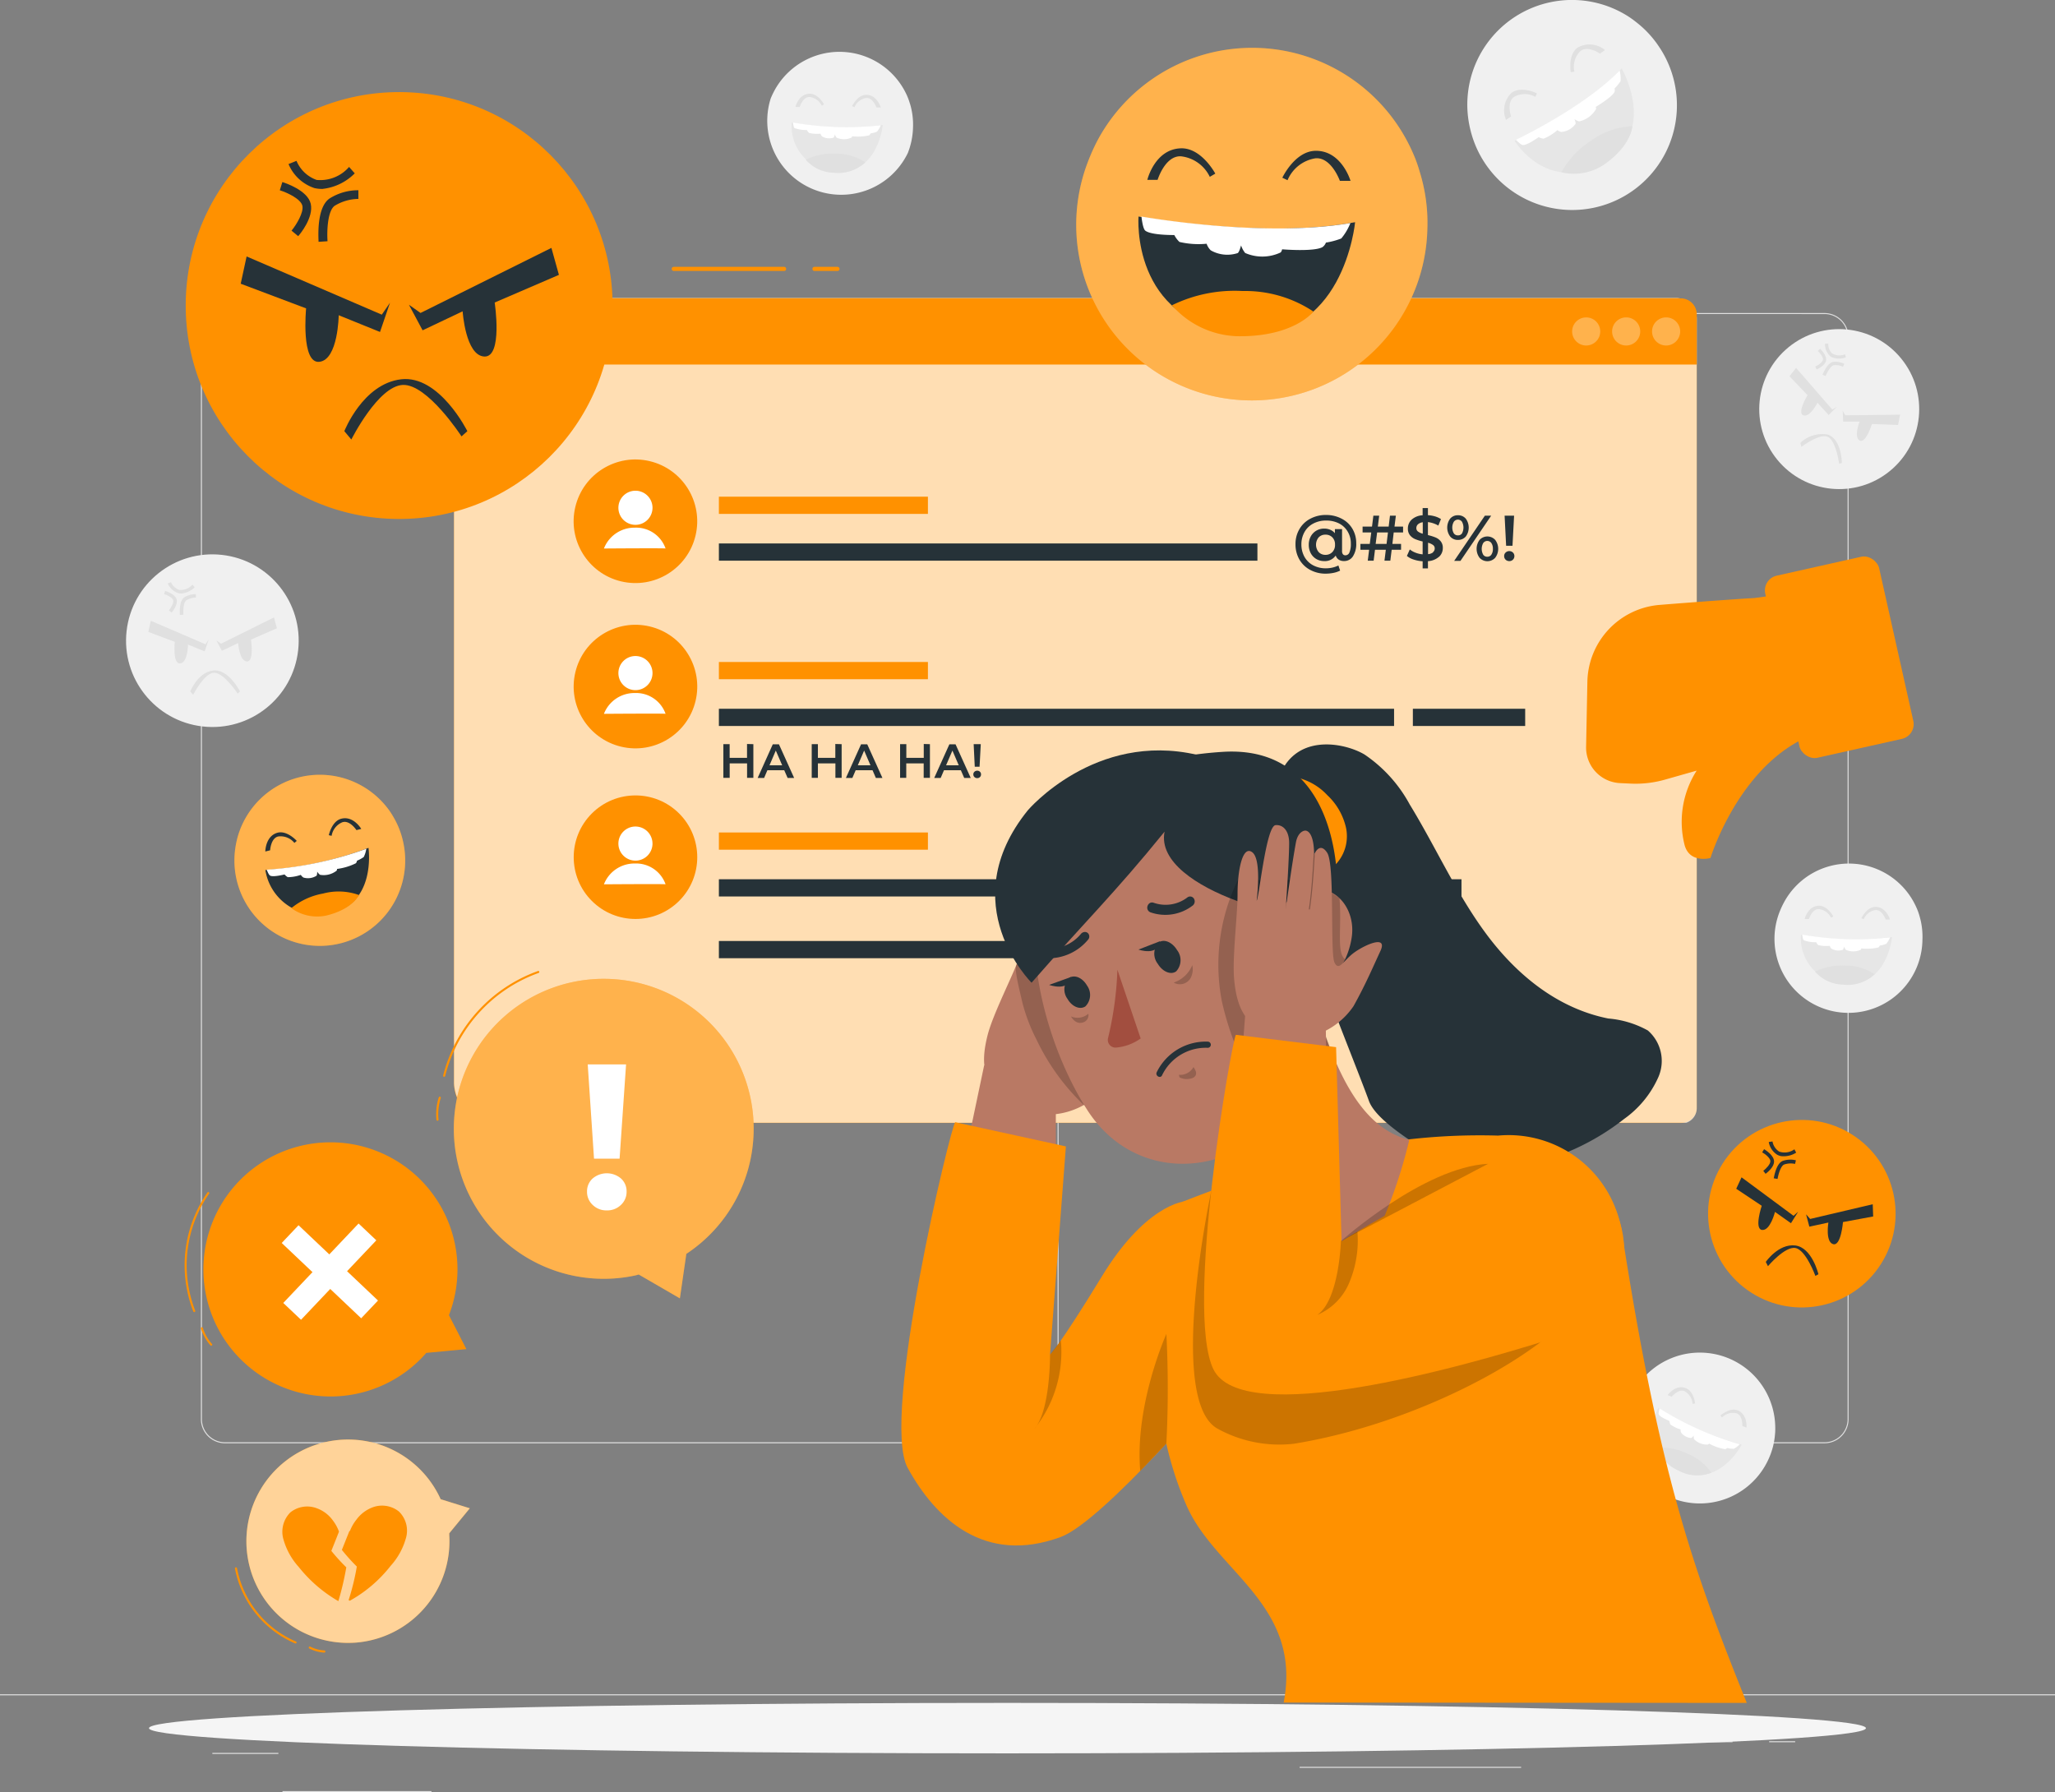 <svg xmlns="http://www.w3.org/2000/svg" width="170.861" height="149" viewBox="0 0 170.861 149">
  <rect x="0" y="0" width="170.861" height="149" fill="#808080" stroke="none"/>
  <g id="Psona_Neuroticism" transform="translate(0 -11.042)">
    <g id="freepik--background-complete--inject-257" transform="translate(0 11.042)">
      <path id="Tracé_2685" data-name="Tracé 2685" d="M166.693,135.478H104.927a2.006,2.006,0,0,1-2-2V43.507a2.006,2.006,0,0,1,2-2h61.767a2.006,2.006,0,0,1,2,2v89.969A2.006,2.006,0,0,1,166.693,135.478ZM104.927,41.586a1.92,1.92,0,0,0-1.917,1.917v89.972a1.92,1.92,0,0,0,1.917,1.917h61.767a1.917,1.917,0,0,0,1.917-1.917V43.507a1.917,1.917,0,0,0-1.917-1.917Z" transform="translate(-14.995 -15.48)" fill="#e0e0e0"/>
      <path id="Tracé_2686" data-name="Tracé 2686" d="M83.321,135.478H21.558a2.006,2.006,0,0,1-2.006-2V43.507a2.006,2.006,0,0,1,2.006-2H83.321a2,2,0,0,1,2,2v89.969a2,2,0,0,1-2,2ZM21.558,41.586a1.92,1.92,0,0,0-1.92,1.917v89.972a1.92,1.92,0,0,0,1.92,1.917H83.321a1.917,1.917,0,0,0,1.917-1.917V43.507a1.917,1.917,0,0,0-1.917-1.917Z" transform="translate(-2.849 -15.48)" fill="#e0e0e0"/>
      <rect id="Rectangle_923" data-name="Rectangle 923" width="170.862" height="0.085" transform="translate(0 140.867)" fill="#e0e0e0"/>
      <rect id="Rectangle_924" data-name="Rectangle 924" width="5.488" height="0.085" transform="translate(17.657 145.74)" fill="#e0e0e0"/>
      <rect id="Rectangle_925" data-name="Rectangle 925" width="18.292" height="0.085" transform="translate(58.213 144.814)" fill="#e0e0e0"/>
      <rect id="Rectangle_926" data-name="Rectangle 926" width="12.387" height="0.085" transform="translate(23.487 148.915)" fill="#e0e0e0"/>
      <rect id="Rectangle_927" data-name="Rectangle 927" width="14.759" height="0.085" transform="translate(129.291 144.769)" fill="#e0e0e0"/>
      <rect id="Rectangle_928" data-name="Rectangle 928" width="2.163" height="0.085" transform="translate(147.095 144.769)" fill="#e0e0e0"/>
      <rect id="Rectangle_929" data-name="Rectangle 929" width="18.415" height="0.085" transform="translate(108.056 146.898)" fill="#e0e0e0"/>
      <circle id="Ellipse_55" data-name="Ellipse 55" cx="6.65" cy="6.65" r="6.65" transform="translate(143.564 33.067) rotate(-39.22)" fill="#f0f0f0"/>
      <path id="Tracé_2687" data-name="Tracé 2687" d="M174.706,46.848l3.007,3.462.386-.226-.683.683-.933-1.025s-.612,1.24-1.169,1.049.342-1.678.342-1.678l-1.5-1.572Z" transform="translate(-25.372 -16.259)" fill="#e0e0e0"/>
      <path id="Tracé_2688" data-name="Tracé 2688" d="M184.11,51.341l-4.552.055-.219-.379.038.9h1.367s-.516,1.281,0,1.569,1.025-1.367,1.025-1.367l2.173.079Z" transform="translate(-26.128 -16.866)" fill="#e0e0e0"/>
      <path id="Tracé_2689" data-name="Tracé 2689" d="M175.22,54.009a2.616,2.616,0,0,1,2.293-.683c1.135.4,1.158,2.351,1.158,2.351l-.232.068s-.253-1.938-.95-2.238-2.184.837-2.184.837Z" transform="translate(-25.528 -17.19)" fill="#e0e0e0"/>
      <path id="Tracé_2690" data-name="Tracé 2690" d="M176.781,46.706l-.113-.243c.219-.1.591-.342.639-.554s-.236-.56-.424-.738l.181-.191c.062.058.6.581.5,1S176.846,46.675,176.781,46.706Z" transform="translate(-25.739 -15.987)" fill="#e0e0e0"/>
      <path id="Tracé_2691" data-name="Tracé 2691" d="M177.372,47.328c.048-.1.393-.991.9-1.07a1.664,1.664,0,0,1,.916.164l-.116.243a1.4,1.4,0,0,0-.755-.13c-.26.041-.55.564-.683.9Z" transform="translate(-25.841 -16.171)" fill="#e0e0e0"/>
      <path id="Tracé_2692" data-name="Tracé 2692" d="M178.238,45.643a1.214,1.214,0,0,1-.212-.13,1.336,1.336,0,0,1-.407-1.025h.267a1.076,1.076,0,0,0,.308.806,1.2,1.2,0,0,0,1.087.075l.072.256a1.685,1.685,0,0,1-1.114.017Z" transform="translate(-25.877 -15.915)" fill="#e0e0e0"/>
      <circle id="Ellipse_56" data-name="Ellipse 56" cx="7.176" cy="7.176" r="7.176" transform="matrix(0.111, -0.994, 0.994, 0.111, 9.728, 59.604)" fill="#f0f0f0"/>
      <path id="Tracé_2693" data-name="Tracé 2693" d="M14.641,71.456l4.548,1.955.27-.4L19.118,74l-1.387-.564s0,1.49-.646,1.565-.451-1.794-.451-1.794l-2.2-.824Z" transform="translate(-2.103 -19.844)" fill="#e0e0e0"/>
      <path id="Tracé_2694" data-name="Tracé 2694" d="M25.848,71.128l-4.4,2.187-.39-.27.461.858,1.346-.639s.1,1.49.728,1.528.342-1.818.342-1.818l2.153-.94Z" transform="translate(-3.068 -19.796)" fill="#e0e0e0"/>
      <path id="Tracé_2695" data-name="Tracé 2695" d="M18.516,78.037s.622-1.592,1.907-1.743,2.228,1.743,2.228,1.743l-.195.174s-1.152-1.763-1.972-1.729-1.726,1.835-1.726,1.835Z" transform="translate(-2.698 -20.548)" fill="#e0e0e0"/>
      <path id="Tracé_2696" data-name="Tracé 2696" d="M16.595,70.355l-.222-.185c.167-.205.413-.615.362-.837s-.492-.437-.759-.519l.085-.27c.089.027.854.284.957.731S16.653,70.29,16.595,70.355Z" transform="translate(-2.328 -19.42)" fill="#e0e0e0"/>
      <path id="Tracé_2697" data-name="Tracé 2697" d="M17.5,70.593c0-.12-.082-1.148.369-1.459a1.791,1.791,0,0,1,.967-.27v.287a1.579,1.579,0,0,0-.793.226c-.236.164-.27.81-.246,1.2Z" transform="translate(-2.549 -19.466)" fill="#e0e0e0"/>
      <path id="Tracé_2698" data-name="Tracé 2698" d="M17.473,68.64a1.024,1.024,0,0,1-.27-.027,1.439,1.439,0,0,1-.875-.806l.27-.106a1.148,1.148,0,0,0,.683.639,1.281,1.281,0,0,0,1.094-.434l.191.215A1.774,1.774,0,0,1,17.473,68.64Z" transform="translate(-2.379 -19.297)" fill="#e0e0e0"/>
      <path id="Tracé_2699" data-name="Tracé 2699" d="M156.787,12.838a7.448,7.448,0,0,0-.793-.55h0a8.7,8.7,0,0,0-13.129,8.488,9.252,9.252,0,0,0,.205,1.1,8.707,8.707,0,1,0,15.682-6.937,8.512,8.512,0,0,0-1.965-2.1Z" transform="translate(-20.805 -11.042)" fill="#f0f0f0"/>
      <path id="Tracé_2700" data-name="Tracé 2700" d="M152.866,17.665s-.253-1.422.554-2.033a2.017,2.017,0,0,1,2.29.195l-.413.3s-1.025-.718-1.633-.208a1.837,1.837,0,0,0-.5,1.709Z" transform="translate(-22.266 -11.667)" fill="#e0e0e0"/>
      <path id="Tracé_2701" data-name="Tracé 2701" d="M149.11,20.073s-1.3-.646-2.112-.038a2.012,2.012,0,0,0-.451,2.249l.413-.294s-.4-1.193.26-1.623a1.8,1.8,0,0,1,1.76,0Z" transform="translate(-21.326 -12.314)" fill="#e0e0e0"/>
      <path id="Tracé_2702" data-name="Tracé 2702" d="M147.4,23.715s5.679-2.662,8.909-6.011c0,0,3.1,5.324-1.572,7.877S147.4,23.715,147.4,23.715Z" transform="translate(-21.474 -12.013)" fill="#e6e6e6"/>
      <path id="Tracé_2703" data-name="Tracé 2703" d="M147.536,23.662s5.522-2.6,8.622-5.758a2.778,2.778,0,0,1,.075.885,3.583,3.583,0,0,1-.5.612.5.5,0,0,1,0,.284c-.212.444-1.565,1.247-1.565,1.247a.315.315,0,0,1,.027.178,2.133,2.133,0,0,1-1.411,1.025,1.111,1.111,0,0,1-.379-.195s.123.314.085.41a1.642,1.642,0,0,1-1.169.663.817.817,0,0,1-.342-.15,3.92,3.92,0,0,1-1.152.711,1.3,1.3,0,0,1-.4-.13s-.947.683-1.309.656C147.932,24.093,147.536,23.662,147.536,23.662Z" transform="translate(-21.495 -12.042)" fill="#fff"/>
      <path id="Tracé_2704" data-name="Tracé 2704" d="M151.964,27.155a7.125,7.125,0,0,1,2.447-2.614,6.144,6.144,0,0,1,3.448-1.213s-.048,1.569-2.32,3.168a4.49,4.49,0,0,1-3.574.66Z" transform="translate(-22.14 -12.832)" fill="#e0e0e0"/>
      <path id="Tracé_2705" data-name="Tracé 2705" d="M86.532,20.393a5.268,5.268,0,0,0-.229-.639h0A6.151,6.151,0,0,0,75.3,19.248a7.08,7.08,0,0,0-.342.714,6.151,6.151,0,0,0,11.4,4.538,6.213,6.213,0,0,0,.431-2.095,6,6,0,0,0-.253-2.013Z" transform="translate(-10.878 -11.777)" fill="#f0f0f0"/>
      <path id="Tracé_2706" data-name="Tracé 2706" d="M82.928,21.215s.437-.923,1.152-.943c.919-.021,1.234,1.049,1.234,1.049h-.359s-.3-.83-.854-.786a1.278,1.278,0,0,0-.977.765Z" transform="translate(-12.082 -12.387)" fill="#e0e0e0"/>
      <path id="Tracé_2707" data-name="Tracé 2707" d="M79.791,21.049s-.478-.9-1.2-.885c-.919.021-1.179,1.1-1.179,1.1h.359s.256-.847.81-.827a1.275,1.275,0,0,1,1.025.721Z" transform="translate(-11.279 -12.371)" fill="#e0e0e0"/>
      <path id="Tracé_2708" data-name="Tracé 2708" d="M77.055,22.964a25.346,25.346,0,0,0,7.569.2s-.4,4.319-4.125,3.872A3.778,3.778,0,0,1,77.055,22.964Z" transform="translate(-11.226 -12.779)" fill="#e6e6e6"/>
      <path id="Tracé_2709" data-name="Tracé 2709" d="M77.176,22.964a25.844,25.844,0,0,0,7.3.226,1.944,1.944,0,0,1-.321.54,2.392,2.392,0,0,1-.537.144.342.342,0,0,1-.12.161,4.317,4.317,0,0,1-1.411.075s0,.089-.058.113a1.5,1.5,0,0,1-1.23,0,.906.906,0,0,1-.14-.267s-.058.229-.116.267a1.152,1.152,0,0,1-.943-.1.612.612,0,0,1-.14-.229,2.98,2.98,0,0,1-.95-.062,1.025,1.025,0,0,1-.178-.243,2.758,2.758,0,0,1-1.025-.161C77.217,23.367,77.176,22.964,77.176,22.964Z" transform="translate(-11.244 -12.779)" fill="#fff"/>
      <path id="Tracé_2710" data-name="Tracé 2710" d="M78.42,26.5A5.01,5.01,0,0,1,80.894,26a4.34,4.34,0,0,1,2.474.714,3.268,3.268,0,0,1-2.628.868A3.154,3.154,0,0,1,78.42,26.5Z" transform="translate(-11.425 -13.22)" fill="#e0e0e0"/>
      <path id="Tracé_2711" data-name="Tracé 2711" d="M170.606,149.548a4.958,4.958,0,0,0,.027-.683h0a6.271,6.271,0,1,0-.543,2.638,5.994,5.994,0,0,0,.516-1.955Z" transform="translate(-23.032 -30.22)" fill="#f0f0f0"/>
      <path id="Tracé_2712" data-name="Tracé 2712" d="M167.44,148.717s.752-.683,1.418-.434c.861.342.745,1.439.745,1.439l-.342-.137s.041-.885-.489-1.053a1.282,1.282,0,0,0-1.2.342Z" transform="translate(-24.394 -31.029)" fill="#e0e0e0"/>
      <path id="Tracé_2713" data-name="Tracé 2713" d="M164.583,147.4s-.1-1.025-.772-1.275c-.858-.342-1.51.574-1.51.574l.342.137s.557-.683,1.063-.458a1.281,1.281,0,0,1,.663,1.053Z" transform="translate(-23.646 -30.711)" fill="#e0e0e0"/>
      <path id="Tracé_2714" data-name="Tracé 2714" d="M161.331,148.06a25.131,25.131,0,0,0,6.934,3.052s-2.009,3.848-5.286,2.023A3.783,3.783,0,0,1,161.331,148.06Z" transform="translate(-23.445 -31.004)" fill="#e6e6e6"/>
      <path id="Tracé_2715" data-name="Tracé 2715" d="M161.5,148.108a26.182,26.182,0,0,0,6.67,2.983,1.948,1.948,0,0,1-.5.376,2.5,2.5,0,0,1-.55-.068.342.342,0,0,1-.174.1,4.394,4.394,0,0,1-1.333-.465s-.051.072-.1.082a1.51,1.51,0,0,1-1.148-.451.888.888,0,0,1-.024-.3s-.144.191-.212.205a1.158,1.158,0,0,1-.837-.448.577.577,0,0,1-.041-.263,2.851,2.851,0,0,1-.854-.42.933.933,0,0,1-.075-.29s-.769-.3-.882-.533C161.383,148.494,161.5,148.108,161.5,148.108Z" transform="translate(-23.518 -31.011)" fill="#fff"/>
      <path id="Tracé_2716" data-name="Tracé 2716" d="M161.288,151.934a4.986,4.986,0,0,1,2.477.478,4.4,4.4,0,0,1,2.02,1.6,3.223,3.223,0,0,1-2.758-.191,3.161,3.161,0,0,1-1.739-1.883Z" transform="translate(-23.498 -31.567)" fill="#e0e0e0"/>
      <path id="Tracé_2717" data-name="Tracé 2717" d="M184.746,99.41a4.757,4.757,0,0,0-.232-.639h0a6.134,6.134,0,0,0-11-.506,7.1,7.1,0,0,0-.342.714A6.151,6.151,0,1,0,185,101.419,6.059,6.059,0,0,0,184.746,99.41Z" transform="translate(-25.161 -23.286)" fill="#f0f0f0"/>
      <path id="Tracé_2718" data-name="Tracé 2718" d="M181.152,100.24s.437-.919,1.148-.94c.923-.021,1.234,1.049,1.234,1.049h-.359s-.3-.834-.851-.786a1.271,1.271,0,0,0-.977.765Z" transform="translate(-26.392 -23.9)" fill="#e0e0e0"/>
      <path id="Tracé_2719" data-name="Tracé 2719" d="M178.014,100.076s-.478-.9-1.2-.888c-.923.024-1.182,1.107-1.182,1.107h.359s.26-.847.813-.827a1.275,1.275,0,0,1,1.025.721Z" transform="translate(-25.588 -23.884)" fill="#e0e0e0"/>
      <path id="Tracé_2720" data-name="Tracé 2720" d="M175.279,102a25.346,25.346,0,0,0,7.569.2s-.4,4.323-4.128,3.875A3.777,3.777,0,0,1,175.279,102Z" transform="translate(-25.536 -24.294)" fill="#e6e6e6"/>
      <path id="Tracé_2721" data-name="Tracé 2721" d="M175.4,102a25.937,25.937,0,0,0,7.3.229,1.962,1.962,0,0,1-.318.54,2.645,2.645,0,0,1-.537.144.311.311,0,0,1-.123.157,4.222,4.222,0,0,1-1.408.079.246.246,0,0,1-.058.113,1.493,1.493,0,0,1-1.234,0,.759.759,0,0,1-.137-.267s-.058.232-.12.27a1.152,1.152,0,0,1-.943-.1.591.591,0,0,1-.137-.232,2.884,2.884,0,0,1-.95-.062.872.872,0,0,1-.178-.239,2.758,2.758,0,0,1-1.025-.161C175.437,102.386,175.4,102,175.4,102Z" transform="translate(-25.554 -24.294)" fill="#fff"/>
      <path id="Tracé_2722" data-name="Tracé 2722" d="M176.644,105.514a5.01,5.01,0,0,1,2.474-.5,4.32,4.32,0,0,1,2.471.714,3.223,3.223,0,0,1-2.624.868,3.168,3.168,0,0,1-2.32-1.083Z" transform="translate(-25.735 -24.732)" fill="#e0e0e0"/>
    </g>
    <g id="freepik--shadow-2--inject-257" transform="translate(12.387 152.627)">
      <path id="Tracé_2723" data-name="Tracé 2723" d="M157.255,178.87c0,1.155-31.958,2.095-71.379,2.095S14.5,180.025,14.5,178.87s31.955-2.1,71.376-2.1S157.255,177.712,157.255,178.87Z" transform="translate(-14.5 -176.772)" fill="#f5f5f5"/>
    </g>
    <g id="freepik--Tab--inject-257" transform="translate(37.75 33.228)">
      <path id="Tracé_2724" data-name="Tracé 2724" d="M44.188,42.194v63.1a3.335,3.335,0,0,0,3.335,3.335h98.724a1.264,1.264,0,0,0,1.264-1.264V41.757a1.709,1.709,0,0,0-1.692-1.709H46.307a2.122,2.122,0,0,0-2.119,2.146Z" transform="translate(-44.188 -37.454)" fill="#ff9100"/>
      <path id="Tracé_2725" data-name="Tracé 2725" d="M44.188,42.194v63.1a3.426,3.426,0,0,0,3.735,3.322h98.724a1.28,1.28,0,0,0,.865-1.251V41.757a1.709,1.709,0,0,0-1.692-1.709H46.307a2.122,2.122,0,0,0-2.119,2.146Z" transform="translate(-44.188 -37.454)" fill="#fff" opacity="0.7"/>
      <path id="Tracé_2726" data-name="Tracé 2726" d="M45.849,40.08H146.186a1.326,1.326,0,0,1,1.326,1.326v4.176H44.188V41.741a1.661,1.661,0,0,1,1.661-1.661Z" transform="translate(-44.188 -37.459)" fill="#ff9100"/>
      <path id="Tracé_2727" data-name="Tracé 2727" d="M163.121,43.1a1.169,1.169,0,1,1-1.169-1.169A1.169,1.169,0,0,1,163.121,43.1Z" transform="translate(-61.175 -37.729)" fill="#fff" opacity="0.3"/>
      <path id="Tracé_2728" data-name="Tracé 2728" d="M159.233,43.1a1.169,1.169,0,1,1-1.169-1.169A1.169,1.169,0,0,1,159.233,43.1Z" transform="translate(-60.608 -37.729)" fill="#fff" opacity="0.3"/>
      <circle id="Ellipse_57" data-name="Ellipse 57" cx="1.169" cy="1.169" r="1.169" transform="translate(92.963 4.203)" fill="#fff" opacity="0.3"/>
      <path id="Tracé_2729" data-name="Tracé 2729" d="M74.718,37.354H65.543a.171.171,0,1,1,0-.342h9.175a.171.171,0,1,1,0,.342Z" transform="translate(-47.274 -37.012)" fill="#ff9100"/>
      <path id="Tracé_2730" data-name="Tracé 2730" d="M81.153,37.354H79.239a.171.171,0,1,1,0-.342h1.914a.171.171,0,1,1,0,.342Z" transform="translate(-49.27 -37.012)" fill="#ff9100"/>
      <circle id="Ellipse_58" data-name="Ellipse 58" cx="5.136" cy="5.136" r="5.136" transform="matrix(0.232, -0.973, 0.973, 0.232, 8.893, 24.959)" fill="#ff9100"/>
      <path id="Tracé_2731" data-name="Tracé 2731" d="M63.02,60.214A1.418,1.418,0,1,1,61.6,58.8,1.418,1.418,0,0,1,63.02,60.214Z" transform="translate(-46.518 -40.186)" fill="#fff"/>
      <path id="Tracé_2732" data-name="Tracé 2732" d="M58.776,64.128s5.153-.038,5.126,0a2.594,2.594,0,0,0-2.56-1.733A2.721,2.721,0,0,0,58.776,64.128Z" transform="translate(-46.313 -40.71)" fill="#fff"/>
      <rect id="Rectangle_930" data-name="Rectangle 930" width="17.38" height="1.432" transform="translate(22.021 19.109)" fill="#ff9100"/>
      <path id="Tracé_2733" data-name="Tracé 2733" d="M114.74,63.932v1.432H69.964V63.932" transform="translate(-47.943 -40.934)" fill="#263238"/>
      <circle id="Ellipse_59" data-name="Ellipse 59" cx="5.136" cy="5.136" r="5.136" transform="matrix(0.232, -0.973, 0.973, 0.232, 8.896, 38.703)" fill="#ff9100"/>
      <path id="Tracé_2734" data-name="Tracé 2734" d="M63.02,76.3A1.418,1.418,0,1,1,61.6,74.888,1.418,1.418,0,0,1,63.02,76.3Z" transform="translate(-46.518 -42.53)" fill="#fff"/>
      <path id="Tracé_2735" data-name="Tracé 2735" d="M58.776,80.217s5.153-.038,5.126,0a2.6,2.6,0,0,0-2.56-1.729A2.716,2.716,0,0,0,58.776,80.217Z" transform="translate(-46.313 -43.054)" fill="#fff"/>
      <rect id="Rectangle_931" data-name="Rectangle 931" width="17.38" height="1.432" transform="translate(22.021 32.853)" fill="#ff9100"/>
      <rect id="Rectangle_932" data-name="Rectangle 932" width="56.138" height="1.432" transform="translate(22.021 36.742)" fill="#263238"/>
      <circle id="Ellipse_60" data-name="Ellipse 60" cx="5.136" cy="5.136" r="5.136" transform="translate(7.823 49.083) rotate(-45)" fill="#ff9100"/>
      <path id="Tracé_2736" data-name="Tracé 2736" d="M63.02,92.895A1.418,1.418,0,1,1,61.6,91.48a1.418,1.418,0,0,1,1.418,1.415Z" transform="translate(-46.518 -44.947)" fill="#fff"/>
      <path id="Tracé_2737" data-name="Tracé 2737" d="M58.776,96.809s5.153-.038,5.126,0a2.6,2.6,0,0,0-2.56-1.729A2.716,2.716,0,0,0,58.776,96.809Z" transform="translate(-46.313 -45.472)" fill="#fff"/>
      <rect id="Rectangle_933" data-name="Rectangle 933" width="17.38" height="1.432" transform="translate(22.021 47.028)" fill="#ff9100"/>
      <rect id="Rectangle_934" data-name="Rectangle 934" width="56.138" height="1.432" transform="translate(22.021 50.917)" fill="#263238"/>
      <rect id="Rectangle_935" data-name="Rectangle 935" width="56.138" height="1.432" transform="translate(22.021 56.05)" fill="#263238"/>
      <path id="Tracé_2738" data-name="Tracé 2738" d="M129.924,61.47a2.2,2.2,0,0,1,.889.834,2.313,2.313,0,0,1,.318,1.206,1.879,1.879,0,0,1-.273,1.087.861.861,0,0,1-.752.393.772.772,0,0,1-.434-.12.632.632,0,0,1-.246-.342,1.083,1.083,0,0,1-.96.465,1.258,1.258,0,0,1-.656-.174,1.227,1.227,0,0,1-.461-.482,1.49,1.49,0,0,1-.164-.707,1.435,1.435,0,0,1,.164-.683,1.227,1.227,0,0,1,.461-.482,1.258,1.258,0,0,1,.656-.174,1.275,1.275,0,0,1,.509.1.994.994,0,0,1,.383.284v-.342h.595v1.818a.407.407,0,0,0,.075.277.256.256,0,0,0,.2.085.362.362,0,0,0,.342-.249,1.784,1.784,0,0,0,.113-.718,1.89,1.89,0,0,0-.26-1,1.76,1.76,0,0,0-.721-.683,2.293,2.293,0,0,0-1.07-.239,2.221,2.221,0,0,0-1.08.253,1.763,1.763,0,0,0-.724.707,2.051,2.051,0,0,0-.256,1.025,2.091,2.091,0,0,0,.253,1.025,1.787,1.787,0,0,0,.718.707,2.218,2.218,0,0,0,1.07.253,2.567,2.567,0,0,0,.53-.058,2.215,2.215,0,0,0,.506-.178l.144.427a2.146,2.146,0,0,1-.554.188,3.293,3.293,0,0,1-.625.065,2.686,2.686,0,0,1-1.322-.318,2.248,2.248,0,0,1-.892-.868,2.5,2.5,0,0,1-.318-1.261,2.423,2.423,0,0,1,.321-1.247,2.245,2.245,0,0,1,.9-.868,2.734,2.734,0,0,1,1.333-.318A2.778,2.778,0,0,1,129.924,61.47Zm-.779,2.775a.834.834,0,0,0,.222-.619.824.824,0,0,0-.222-.608.769.769,0,0,0-.567-.222.755.755,0,0,0-.571.226.96.96,0,0,0,0,1.22.745.745,0,0,0,.571.232.759.759,0,0,0,.567-.229Z" transform="translate(-56.119 -40.529)" fill="#263238"/>
      <path id="Tracé_2739" data-name="Tracé 2739" d="M135.059,63.576h.721v.485H135l-.113.909H134.4l.113-.909h-.9l-.113.909h-.489l.113-.909H132.4v-.485h.779l.123-.953h-.721v-.485h.783l.113-.909h.485l-.113.909h.9l.109-.909h.489l-.113.909h.714v.485h-.779Zm-.485,0,.116-.953h-.9l-.123.953Z" transform="translate(-57.04 -40.54)" fill="#263238"/>
      <path id="Tracé_2740" data-name="Tracé 2740" d="M139.593,64.536a1.521,1.521,0,0,1-.919.366v.6h-.441v-.591a2.909,2.909,0,0,1-.745-.144,1.623,1.623,0,0,1-.564-.3l.243-.54a1.733,1.733,0,0,0,.478.27,2.07,2.07,0,0,0,.588.137v-1.07a3.872,3.872,0,0,1-.632-.2,1.128,1.128,0,0,1-.424-.321.868.868,0,0,1-.171-.557.991.991,0,0,1,.314-.738,1.469,1.469,0,0,1,.912-.362v-.6h.441v.591a2.617,2.617,0,0,1,.584.1,1.971,1.971,0,0,1,.5.226l-.219.54a2.255,2.255,0,0,0-.865-.29v1.08a4.05,4.05,0,0,1,.636.2,1.073,1.073,0,0,1,.427.318.847.847,0,0,1,.174.557.974.974,0,0,1-.318.735Zm-1.75-2.1a1.152,1.152,0,0,0,.4.181v-.95a.724.724,0,0,0-.4.171.42.42,0,0,0-.133.314A.342.342,0,0,0,137.843,62.435Zm1.258,1.709a.386.386,0,0,0,.137-.3.342.342,0,0,0-.144-.29,1.281,1.281,0,0,0-.41-.185v.947a.772.772,0,0,0,.407-.14Z" transform="translate(-57.699 -40.431)" fill="#263238"/>
      <path id="Tracé_2741" data-name="Tracé 2741" d="M141.094,62.955a1.247,1.247,0,0,1,0-1.487.81.81,0,0,1,.646-.28.827.827,0,0,1,.649.28,1.251,1.251,0,0,1,0,1.49.837.837,0,0,1-.649.28A.813.813,0,0,1,141.094,62.955Zm.984-.263a1.025,1.025,0,0,0,0-.96.413.413,0,0,0-.683,0,.967.967,0,0,0,0,.957.4.4,0,0,0,.342.171.386.386,0,0,0,.342-.167Zm1.9-1.469h.523l-2.553,3.759h-.523Zm-.441,3.5a1.247,1.247,0,0,1,0-1.487.882.882,0,0,1,1.3,0,1.234,1.234,0,0,1,0,1.487.882.882,0,0,1-1.3,0Zm.984-.267a.8.8,0,0,0,.123-.475.813.813,0,0,0-.123-.478.413.413,0,0,0-.683,0,1,1,0,0,0,0,.96.386.386,0,0,0,.342.171.393.393,0,0,0,.345-.178Z" transform="translate(-58.27 -40.534)" fill="#263238"/>
      <path id="Tracé_2742" data-name="Tracé 2742" d="M146.511,64.888a.407.407,0,0,1-.123-.3.386.386,0,0,1,.123-.294.427.427,0,0,1,.308-.12.42.42,0,0,1,.3.12.4.4,0,0,1,.12.294.409.409,0,0,1-.424.417A.427.427,0,0,1,146.511,64.888Zm-.085-3.66h.789l-.133,2.5h-.53Z" transform="translate(-59.077 -40.54)" fill="#263238"/>
      <path id="Tracé_2743" data-name="Tracé 2743" d="M72.895,83.462v2.8h-.523v-1.2H70.926v1.2H70.4v-2.8h.523V84.6h1.445V83.448Z" transform="translate(-48.007 -43.777)" fill="#263238"/>
      <path id="Tracé_2744" data-name="Tracé 2744" d="M75.947,85.633h-1.4l-.273.646h-.537l1.258-2.8h.513l1.264,2.8h-.543Zm-.171-.41L75.246,84l-.523,1.223Z" transform="translate(-48.493 -43.782)" fill="#263238"/>
      <path id="Tracé_2745" data-name="Tracé 2745" d="M81.488,83.462v2.8h-.519v-1.2H79.513v1.2H79v-2.8h.513V84.6h1.449V83.448Z" transform="translate(-49.26 -43.777)" fill="#263238"/>
      <path id="Tracé_2746" data-name="Tracé 2746" d="M84.539,85.633h-1.4l-.277.646h-.537l1.261-2.8H84.1l1.264,2.8h-.547Zm-.171-.41L83.842,84l-.526,1.223Z" transform="translate(-49.744 -43.782)" fill="#263238"/>
      <path id="Tracé_2747" data-name="Tracé 2747" d="M90.081,83.462v2.8h-.519v-1.2H88.113v1.2H87.6v-2.8h.519V84.6h1.449V83.448Z" transform="translate(-50.513 -43.777)" fill="#263238"/>
      <path id="Tracé_2748" data-name="Tracé 2748" d="M93.134,85.633h-1.4l-.277.646H90.92l1.261-2.8h.513l1.264,2.8h-.543Zm-.174-.41L92.434,84l-.526,1.223Z" transform="translate(-50.996 -43.782)" fill="#263238"/>
      <path id="Tracé_2749" data-name="Tracé 2749" d="M94.82,86.2a.294.294,0,0,1-.092-.222.287.287,0,0,1,.092-.219.342.342,0,0,1,.232-.089.318.318,0,0,1,.226.089.284.284,0,0,1,.089.219.29.29,0,0,1-.089.222.3.3,0,0,1-.226.089A.314.314,0,0,1,94.82,86.2Zm-.065-2.734h.591l-.1,1.873h-.4Z" transform="translate(-51.551 -43.78)" fill="#263238"/>
      <rect id="Rectangle_936" data-name="Rectangle 936" width="9.339" height="1.432" transform="translate(79.721 36.742)" fill="#263238"/>
      <rect id="Rectangle_937" data-name="Rectangle 937" width="4.043" height="1.432" transform="translate(79.721 50.917)" fill="#263238"/>
    </g>
    <g id="freepik--speech-bubbles--inject-257" transform="translate(15.35 91.767)">
      <path id="Tracé_2750" data-name="Tracé 2750" d="M44.468,121.493A12.466,12.466,0,1,1,63.5,129.172l-.537,3.7-3.417-1.982a1.1,1.1,0,0,0-.2.055,12.463,12.463,0,0,1-14.879-9.456Z" transform="translate(-21.785 -105.646)" fill="#ff9100"/>
      <path id="Tracé_2751" data-name="Tracé 2751" d="M43.216,114.335h-.027a.085.085,0,0,1-.062-.1,12.476,12.476,0,0,1,7.884-8.693.085.085,0,0,1,.109.051.089.089,0,0,1-.055.109,12.3,12.3,0,0,0-7.771,8.574A.089.089,0,0,1,43.216,114.335Z" transform="translate(-21.633 -105.534)" fill="#ff9100"/>
      <path id="Tracé_2752" data-name="Tracé 2752" d="M42.561,119.771a.082.082,0,0,1-.085-.075,4.6,4.6,0,0,1,.191-1.866.089.089,0,0,1,.109-.055.085.085,0,0,1,.055.106,4.384,4.384,0,0,0-.185,1.8.085.085,0,0,1-.079.092Z" transform="translate(-21.535 -107.317)" fill="#ff9100"/>
      <g id="Groupe_314" data-name="Groupe 314" transform="translate(22.38 0.655)" opacity="0.3">
        <path id="Tracé_2753" data-name="Tracé 2753" d="M44.468,121.493A12.466,12.466,0,1,1,63.5,129.172l-.537,3.7-3.417-1.982a1.1,1.1,0,0,0-.2.055,12.463,12.463,0,0,1-14.879-9.456Z" transform="translate(-44.165 -106.301)" fill="#fff"/>
      </g>
      <path id="Tracé_2754" data-name="Tracé 2754" d="M58.776,126.77a1.616,1.616,0,0,1-1.172-.454,1.476,1.476,0,0,1-.472-1.107,1.432,1.432,0,0,1,.461-1.087,1.821,1.821,0,0,1,2.368,0,1.432,1.432,0,0,1,.461,1.087,1.476,1.476,0,0,1-.472,1.107,1.62,1.62,0,0,1-1.176.454Zm1.063-4.3H57.713l-.523-7.836h3.188Z" transform="translate(-23.674 -106.86)" fill="#fff"/>
      <path id="Tracé_2755" data-name="Tracé 2755" d="M23.292,140.628a10.563,10.563,0,1,1,16.919-4.043l1.449,2.823-3.339.314-.109.133A10.566,10.566,0,0,1,23.292,140.628Z" transform="translate(-18.234 -107.964)" fill="#ff9100"/>
      <path id="Tracé_2756" data-name="Tracé 2756" d="M18.768,137.034a.082.082,0,0,1-.079-.055,10.593,10.593,0,0,1,1.176-9.89.089.089,0,0,1,.12-.021.085.085,0,0,1,.021.12,10.412,10.412,0,0,0-1.158,9.725.085.085,0,0,1-.048.113Z" transform="translate(-17.968 -108.669)" fill="#ff9100"/>
      <path id="Tracé_2757" data-name="Tracé 2757" d="M20.406,141.739a.082.082,0,0,1-.065-.027,3.968,3.968,0,0,1-.786-1.387.086.086,0,1,1,.164-.055,3.694,3.694,0,0,0,.752,1.329.082.082,0,0,1,0,.12A.079.079,0,0,1,20.406,141.739Z" transform="translate(-18.199 -110.586)" fill="#ff9100"/>
      <rect id="Rectangle_938" data-name="Rectangle 938" width="2.033" height="9.1" transform="matrix(0.688, -0.726, 0.726, 0.688, 8.073, 22.619)" fill="#fff"/>
      <rect id="Rectangle_939" data-name="Rectangle 939" width="2.033" height="9.1" transform="matrix(0.726, 0.688, -0.688, 0.726, 14.463, 20.999)" fill="#fff"/>
      <path id="Tracé_2758" data-name="Tracé 2758" d="M32.957,168.031A8.454,8.454,0,1,1,40.133,156.1l2.423.755-1.709,2.081v.14a8.454,8.454,0,0,1-7.89,8.957Z" transform="translate(-18.844 -112.178)" fill="#ff9100"/>
      <path id="Tracé_2759" data-name="Tracé 2759" d="M27.9,169.9a.061.061,0,0,1-.034,0,8.492,8.492,0,0,1-5-6.226.087.087,0,0,1,.171-.031,8.318,8.318,0,0,0,4.9,6.1.089.089,0,0,1,.048.113.082.082,0,0,1-.082.041Z" transform="translate(-18.682 -113.99)" fill="#ff9100"/>
      <path id="Tracé_2760" data-name="Tracé 2760" d="M31.336,171.79h0a3.147,3.147,0,0,1-1.24-.342.086.086,0,1,1,.079-.154,2.922,2.922,0,0,0,1.172.314.089.089,0,0,1,.082.089.085.085,0,0,1-.092.092Z" transform="translate(-19.728 -115.113)" fill="#ff9100"/>
      <g id="Groupe_315" data-name="Groupe 315" transform="translate(5.136 38.959)" opacity="0.6">
        <path id="Tracé_2761" data-name="Tracé 2761" d="M32.957,168.031A8.454,8.454,0,1,1,40.133,156.1l2.423.755-1.709,2.081v.14a8.454,8.454,0,0,1-7.89,8.957Z" transform="translate(-23.98 -151.137)" fill="#fff"/>
      </g>
      <path id="Tracé_2762" data-name="Tracé 2762" d="M32.8,162.713a15.461,15.461,0,0,1-1.244-1.367s.321-.8.636-1.6a3.472,3.472,0,0,0-.506-.926A2.827,2.827,0,0,0,30.34,157.8a2.245,2.245,0,0,0-2.187.342,2.275,2.275,0,0,0-.564,2.3,5.707,5.707,0,0,0,1.251,2.235,11.635,11.635,0,0,0,3.3,2.847A24.1,24.1,0,0,0,32.8,162.713Z" transform="translate(-19.357 -113.127)" fill="#ff9100"/>
      <path id="Tracé_2763" data-name="Tracé 2763" d="M38.012,158.057a2.245,2.245,0,0,0-2.187-.342,2.961,2.961,0,0,0-1.346,1.025,3.53,3.53,0,0,0-.547.967l-.021-.055-.639,1.6a15.95,15.95,0,0,0,1.244,1.384,20.089,20.089,0,0,1-.683,2.792l.1.051a11.224,11.224,0,0,0,3.393-2.9,5.683,5.683,0,0,0,1.251-2.235A2.215,2.215,0,0,0,38.012,158.057Z" transform="translate(-20.198 -113.115)" fill="#ff9100"/>
    </g>
    <g id="freepik--Emojis--inject-257" transform="translate(15.334 15.017)">
      <circle id="Ellipse_61" data-name="Ellipse 61" cx="17.746" cy="17.746" r="17.746" transform="matrix(0.006, -1, 1, 0.006, 0, 39.067)" fill="#ff9100"/>
      <path id="Tracé_2764" data-name="Tracé 2764" d="M23.917,36l11.239,4.839.683-.991-.83,2.43-3.434-1.391s-.041,3.687-1.6,3.872-1.111-4.442-1.111-4.442l-5.437-2.05Z" transform="translate(-18.747 -18.653)" fill="#263238"/>
      <path id="Tracé_2765" data-name="Tracé 2765" d="M51.644,35.168l-10.88,5.409-.967-.683,1.138,2.126,3.328-1.579s.239,3.68,1.8,3.759.865-4.49.865-4.49l5.341-2.3Z" transform="translate(-21.132 -18.532)" fill="#263238"/>
      <path id="Tracé_2766" data-name="Tracé 2766" d="M33.512,52.265s1.538-3.94,4.719-4.313,5.509,4.313,5.509,4.313l-.485.434s-2.833-4.367-4.883-4.278-4.278,4.538-4.278,4.538Z" transform="translate(-20.216 -20.392)" fill="#263238"/>
      <path id="Tracé_2767" data-name="Tracé 2767" d="M28.756,33.257l-.55-.454c.413-.506,1.025-1.524.9-2.074s-1.217-1.08-1.876-1.285l.212-.683c.219.068,2.108.683,2.361,1.811S28.913,33.1,28.756,33.257Z" transform="translate(-19.3 -17.599)" fill="#263238"/>
      <path id="Tracé_2768" data-name="Tracé 2768" d="M31,33.845c0-.294-.2-2.843.919-3.605a4.442,4.442,0,0,1,2.392-.683v.721a3.872,3.872,0,0,0-1.965.567c-.578.4-.663,2-.6,2.952Z" transform="translate(-19.848 -17.715)" fill="#263238"/>
      <path id="Tracé_2769" data-name="Tracé 2769" d="M30.923,29.031a2.922,2.922,0,0,1-.683-.068,3.547,3.547,0,0,1-2.16-2l.663-.267a2.853,2.853,0,0,0,1.671,1.586,3.158,3.158,0,0,0,2.7-1.08l.472.533a4.442,4.442,0,0,1-2.665,1.292Z" transform="translate(-19.425 -17.298)" fill="#263238"/>
      <circle id="Ellipse_62" data-name="Ellipse 62" cx="7.795" cy="7.795" r="7.795" transform="translate(123.712 99.306) rotate(-57.42)" fill="#ff9100"/>
      <path id="Tracé_2770" data-name="Tracé 2770" d="M169.416,125.62l4.323,3.2.386-.342-.6.957-1.329-.94s-.386,1.572-1.07,1.5-.031-2.009-.031-2.009l-2.122-1.415Z" transform="translate(-39.951 -31.71)" fill="#263238"/>
      <path id="Tracé_2771" data-name="Tracé 2771" d="M181.315,128.24l-5.2,1.223-.342-.383.273,1.025,1.582-.342s-.267,1.6.393,1.794.82-1.835.82-1.835l2.512-.465Z" transform="translate(-40.943 -32.092)" fill="#263238"/>
      <path id="Tracé_2772" data-name="Tracé 2772" d="M171.852,133.617s1.053-1.534,2.45-1.367,1.927,2.392,1.927,2.392l-.253.137s-.783-2.153-1.657-2.317-2.286,1.51-2.286,1.51Z" transform="translate(-40.371 -32.674)" fill="#263238"/>
      <path id="Tracé_2773" data-name="Tracé 2773" d="M171.784,124.931l-.191-.249c.229-.174.591-.547.591-.8s-.41-.584-.683-.738l.157-.263c.089.051.834.509.83,1.025S171.859,124.863,171.784,124.931Z" transform="translate(-40.32 -31.312)" fill="#263238"/>
      <path id="Tracé_2774" data-name="Tracé 2774" d="M172.624,125.451c.031-.126.2-1.234.755-1.449a1.941,1.941,0,0,1,1.09-.048l-.072.3a1.709,1.709,0,0,0-.9.048c-.287.113-.482.786-.554,1.2Z" transform="translate(-40.483 -31.459)" fill="#263238"/>
      <path id="Tracé_2775" data-name="Tracé 2775" d="M173.145,123.349a1.593,1.593,0,0,1-.28-.1,1.569,1.569,0,0,1-.724-1.07l.311-.048a1.251,1.251,0,0,0,.557.844,1.392,1.392,0,0,0,1.264-.191l.147.277A1.944,1.944,0,0,1,173.145,123.349Z" transform="translate(-40.413 -31.203)" fill="#263238"/>
      <path id="Tracé_2776" data-name="Tracé 2776" d="M133.3,26a11.356,11.356,0,0,0-.547-1.521h0a14.588,14.588,0,0,0-26.176-1.206,15.971,15.971,0,0,0-.789,1.709,14.6,14.6,0,1,0,28.148,5.809A14.25,14.25,0,0,0,133.3,26Z" transform="translate(-30.594 -15.695)" fill="#ff9100"/>
      <path id="Tracé_2777" data-name="Tracé 2777" d="M133.3,26a11.356,11.356,0,0,0-.547-1.521h0a14.588,14.588,0,0,0-26.176-1.206,15.971,15.971,0,0,0-.789,1.709,14.6,14.6,0,1,0,28.148,5.809A14.25,14.25,0,0,0,133.3,26Z" transform="translate(-30.594 -15.695)" fill="#fff" opacity="0.3"/>
      <path id="Tracé_2778" data-name="Tracé 2778" d="M124.8,27.958s1.025-2.19,2.734-2.238c2.19-.051,2.935,2.495,2.935,2.495h-.885s-.707-1.982-2.026-1.873a3.028,3.028,0,0,0-2.324,1.821Z" transform="translate(-33.516 -17.156)" fill="#263238"/>
      <path id="Tracé_2779" data-name="Tracé 2779" d="M117.312,27.581s-1.138-2.143-2.843-2.105c-2.19.055-2.809,2.624-2.809,2.624h.854s.612-2.013,1.931-1.961a3.033,3.033,0,0,1,2.409,1.709Z" transform="translate(-31.601 -17.12)" fill="#263238"/>
      <path id="Tracé_2780" data-name="Tracé 2780" d="M110.8,32.116s10.344,1.893,18.009.472c0,0-.957,10.276-9.818,9.227S110.8,32.116,110.8,32.116Z" transform="translate(-31.474 -18.088)" fill="#263238"/>
      <path id="Tracé_2781" data-name="Tracé 2781" d="M111.092,32.116s10.067,1.8,17.37.543a4.659,4.659,0,0,1-.759,1.281,6.051,6.051,0,0,1-1.275.342.82.82,0,0,1-.29.379c-.721.4-3.352.181-3.352.181s-.044.208-.137.267a3.563,3.563,0,0,1-2.935.038,1.992,1.992,0,0,1-.342-.632s-.137.547-.277.639a2.775,2.775,0,0,1-2.245-.229,1.4,1.4,0,0,1-.342-.547,6.96,6.96,0,0,1-2.259-.15,2.132,2.132,0,0,1-.427-.574s-1.965.027-2.426-.376C111.184,33.076,111.092,32.116,111.092,32.116Z" transform="translate(-31.519 -18.088)" fill="#fff"/>
      <path id="Tracé_2782" data-name="Tracé 2782" d="M114.056,40.549a11.856,11.856,0,0,1,5.884-1.186,10.224,10.224,0,0,1,5.881,1.709s-1.589,2.095-6.247,2.05A7.518,7.518,0,0,1,114.056,40.549Z" transform="translate(-31.95 -19.142)" fill="#ff9100"/>
      <path id="Tracé_2783" data-name="Tracé 2783" d="M36.012,89.919a5.588,5.588,0,0,0-.434-.656h0A7.1,7.1,0,0,0,23.058,91.7a7.828,7.828,0,0,0-.178.9,7.1,7.1,0,1,0,13.983-.482A6.94,6.94,0,0,0,36.012,89.919Z" transform="translate(-18.657 -26.003)" fill="#ff9100"/>
      <path id="Tracé_2784" data-name="Tracé 2784" d="M36.012,89.919a5.588,5.588,0,0,0-.434-.656h0A7.1,7.1,0,0,0,23.058,91.7a7.828,7.828,0,0,0-.178.9,7.1,7.1,0,1,0,13.983-.482A6.94,6.94,0,0,0,36.012,89.919Z" transform="translate(-18.657 -26.003)" fill="#fff" opacity="0.3"/>
      <path id="Tracé_2785" data-name="Tracé 2785" d="M32,92.084s.239-1.155,1.025-1.367c1.025-.273,1.674.844,1.674.844l-.4.1s-.56-.858-1.172-.653a1.469,1.469,0,0,0-.892,1.128Z" transform="translate(-19.996 -26.619)" fill="#263238"/>
      <path id="Tracé_2786" data-name="Tracé 2786" d="M28.434,92.758s-.786-.885-1.589-.683c-1.025.277-1.025,1.565-1.025,1.565l.4-.1s.058-1.025.683-1.152a1.483,1.483,0,0,1,1.336.537Z" transform="translate(-19.095 -26.819)" fill="#263238"/>
      <path id="Tracé_2787" data-name="Tracé 2787" d="M25.824,95.4A29.289,29.289,0,0,0,34.4,93.556s.724,4.972-3.588,5.485A4.376,4.376,0,0,1,25.824,95.4Z" transform="translate(-19.096 -27.039)" fill="#263238"/>
      <path id="Tracé_2788" data-name="Tracé 2788" d="M25.96,95.384a29.931,29.931,0,0,0,8.277-1.736,2.2,2.2,0,0,1-.212.683,2.809,2.809,0,0,1-.564.308.372.372,0,0,1-.092.212,4.955,4.955,0,0,1-1.565.472.256.256,0,0,1-.034.144,1.739,1.739,0,0,1-1.384.342.943.943,0,0,1-.229-.263s0,.277-.058.342a1.332,1.332,0,0,1-1.087.15.683.683,0,0,1-.219-.222,3.393,3.393,0,0,1-1.087.191,1.125,1.125,0,0,1-.267-.226s-.926.239-1.189.1C26.114,95.825,25.96,95.384,25.96,95.384Z" transform="translate(-19.116 -27.052)" fill="#fff"/>
      <path id="Tracé_2789" data-name="Tracé 2789" d="M28.352,99.191A5.751,5.751,0,0,1,31,97.975a5.012,5.012,0,0,1,2.98.126s-.513,1.176-2.734,1.709A3.663,3.663,0,0,1,28.352,99.191Z" transform="translate(-19.464 -27.661)" fill="#ff9100"/>
    </g>
    <g id="freepik--Icon--inject-257" transform="translate(131.874 57.06)">
      <g id="freepik--freepik--Icon--inject-53--inject-257" transform="translate(0 3.438)">
        <path id="Tracé_2790" data-name="Tracé 2790" d="M173.531,80.274l-3.236-11.342-1.944.267h0c-.752.031-5.068.342-7.839.567a6.534,6.534,0,0,0-6.042,6.387l-.106,5.4a2.959,2.959,0,0,0,2.809,3.031l.93.044a8.936,8.936,0,0,0,2.853-.342l2.6-.738a7.9,7.9,0,0,0-1,6.2c.434,1.548,2.149,1.063,2.149,1.063s2.05-6.732,7.176-9.623Z" transform="translate(-154.363 -68.932)" fill="#ff9100"/>
      </g>
      <rect id="Rectangle_940" data-name="Rectangle 940" width="9.702" height="15.514" rx="1.252" transform="translate(14.625 2.118) rotate(-12.61)" fill="#ff9100"/>
    </g>
    <g id="freepik--Character--inject-257" transform="translate(74.943 72.936)">
      <path id="Tracé_2791" data-name="Tracé 2791" d="M155.12,107.272a8.15,8.15,0,0,0-3.287-.994c-4.364-.871-7.781-3.807-10.231-7.145S137.477,92,135.324,88.484a11.76,11.76,0,0,0-3.759-4.155c-1.657-.991-6.011-1.91-7.241,2.283l2.081,5.515a18.267,18.267,0,0,0,2.621,8.352c1.391,2.594-2.115-.885-1.2,1.91.547,1.681,3.51,9.066,4.1,10.727s3.978,3.656,5.533,4.641c1.951,1.22,4.593,1.268,7.022.81a20.1,20.1,0,0,0,8.666-3.937,8.488,8.488,0,0,0,2.85-3.482A3.35,3.35,0,0,0,155.12,107.272Z" transform="translate(-93.056 -83.491)" fill="#263238"/>
      <path id="Tracé_2792" data-name="Tracé 2792" d="M95.572,114.724l-1.22,5.806,7.18,1.326v-4.289Z" transform="translate(-88.689 -88.042)" fill="#b97964"/>
      <path id="Tracé_2793" data-name="Tracé 2793" d="M111.815,126.8c-.806-.1-3.974.619-7.422,6.277-3.568,5.857-4.309,6.493-4.309,6.493l1.319-17.3-9.2-2.013c-.314.106-6.25,24.563-3.954,28.742s6.356,8.089,12.722,5.744c3.537-1.3,13.3-12.835,13.3-12.835Z" transform="translate(-87.723 -88.848)" fill="#ff9100"/>
      <path id="Tracé_2794" data-name="Tracé 2794" d="M100.611,116.511a6.188,6.188,0,0,0,4.039-1.162c1.551-1.357,2.587-2.471,3.674-3.561s-.984-.933-2.071-.629-1.746,1.083-1.842.232,2.816-7.624,2.546-8.789-1.083-.219-1.083-.219.663-1.661.075-2.105c-.154-.113-.683-.133-1.114.578-.95,1.6-2.765,5.058-2.765,5.058.109-.2,2.05-4.627,2.249-5.327.267-.916-.075-1.483-.612-1.62-.765-.195-3.352,5.215-3.622,5.365,0,0,1.6-3.076,1.025-3.909s-1.674,1.025-2.337,2.87c-.608,1.685-2.242,4.829-2.7,6.6-.557,2.184-.441,3.776,1.21,5.1A7.176,7.176,0,0,0,100.611,116.511Z" transform="translate(-88.897 -85.745)" fill="#b97964"/>
      <path id="Tracé_2795" data-name="Tracé 2795" d="M105.341,107.118h-.021a.044.044,0,0,1-.017-.058c.666-1.23,1.316-2.7,1.917-4.1a.042.042,0,0,1,.079.031c-.6,1.411-1.254,2.884-1.92,4.1a.038.038,0,0,1-.038.027Z" transform="translate(-90.284 -86.324)" opacity="0.3"/>
      <g id="freepik--freepik--Character--inject-37--inject-257" transform="translate(9.514 18.164)">
        <path id="Tracé_2796" data-name="Tracé 2796" d="M99.41,108.063a14.724,14.724,0,0,0,1.176,3.076,18.426,18.426,0,0,0,3.967,5.468c.26-.366-.263-1.832.034-2.208.595-.765,1.2-1.459,1.78-2.085l-4.234-6.154c-.54.4-2.693-1.8-3.181-1.343C98.669,105.1,99.1,106.707,99.41,108.063Z" transform="translate(-98.859 -104.753)" opacity="0.2"/>
        <path id="Tracé_2797" data-name="Tracé 2797" d="M161.635,168.722c-4.442-11.075-7.224-18.757-10.4-39.257a9.531,9.531,0,0,0-10.276-7.911,52.164,52.164,0,0,0-13.864,1.463,104.413,104.413,0,0,0-12.3,4.015s-5.126,12.88.239,25.229c2.416,5.563,9.661,8.259,8.1,16.43Z" transform="translate(-100.859 -107.196)" fill="#ff9100"/>
      </g>
      <path id="Tracé_2798" data-name="Tracé 2798" d="M124.118,86.6a4.986,4.986,0,0,1,4.289,1.555,5.31,5.31,0,0,1,1.551,2.7,3.417,3.417,0,0,1-.759,2.949,2.525,2.525,0,0,1-2.891.588,3.144,3.144,0,0,1-1.48-2.331,22.717,22.717,0,0,1-.113-2.853,4.367,4.367,0,0,0-.844-2.679" transform="translate(-92.99 -83.934)" fill="#ff9100"/>
      <path id="Tracé_2799" data-name="Tracé 2799" d="M134.78,119.707a41.739,41.739,0,0,1-3.609,9.657,15.086,15.086,0,0,1-1.907,2.734c-1.975,2.269-3.178,2.341-4.248,1.367a10.516,10.516,0,0,1-1.008-1.117c-1.285-1.8-2.56-2.761-1.432-4.671,1.268-2.149,1.671-3.732.591-5.574a15.976,15.976,0,0,0-2.344-2.983l.793-2.228,4.613-10.464C127.98,111.585,129.77,118.474,134.78,119.707Z" transform="translate(-92.546 -86.833)" fill="#b97964"/>
      <path id="Tracé_2800" data-name="Tracé 2800" d="M123.523,123.62c1.6-2.02,3.052-5.013,1.849-7.344a12.15,12.15,0,0,0-1.589-2.392l-2.071,7.176a15.141,15.141,0,0,1,1.811,2.56Z" transform="translate(-92.675 -87.919)" opacity="0.2"/>
      <path id="Tracé_2801" data-name="Tracé 2801" d="M122.31,94.605c2.249,7.993,3.366,11.318.929,16.891-3.663,8.386-13.669,9.866-18.183,2.819-4.067-6.339-7.06-18.344-.721-24.491A10.635,10.635,0,0,1,122.31,94.605Z" transform="translate(-89.61 -83.94)" fill="#b97964"/>
      <path id="Tracé_2802" data-name="Tracé 2802" d="M114.231,103.371a1.37,1.37,0,0,1-.072,1.774c-.441.318-1.128.034-1.528-.629a1.37,1.37,0,0,1,.072-1.774C113.148,102.424,113.828,102.708,114.231,103.371Z" transform="translate(-91.311 -86.277)" fill="#263238"/>
      <path id="Tracé_2803" data-name="Tracé 2803" d="M105.473,106.828a1.337,1.337,0,0,1-.137,1.733c-.448.3-1.111.027-1.487-.625a1.338,1.338,0,0,1,.133-1.736C104.431,105.891,105.1,106.175,105.473,106.828Z" transform="translate(-90.037 -86.781)" fill="#263238"/>
      <path id="Tracé_2804" data-name="Tracé 2804" d="M111.86,98.838a.383.383,0,0,1,.308-.034,2.987,2.987,0,0,0,2.8-.42.373.373,0,0,1,.547.055.441.441,0,0,1-.065.588,3.728,3.728,0,0,1-3.53.578.41.41,0,0,1-.243-.523A.437.437,0,0,1,111.86,98.838Z" transform="translate(-91.209 -85.647)" fill="#263238"/>
      <path id="Tracé_2805" data-name="Tracé 2805" d="M104.949,101.744a.372.372,0,0,1,.277.089.4.4,0,0,1,0,.571,4.255,4.255,0,0,1-3.458,1.521.372.372,0,0,1-.321-.448.441.441,0,0,1,.472-.342,3.417,3.417,0,0,0,2.734-1.234A.437.437,0,0,1,104.949,101.744Z" transform="translate(-89.721 -86.15)" fill="#263238"/>
      <path id="Tracé_2806" data-name="Tracé 2806" d="M120.892,100.361s-3.759-2.689-5.468-10.077a2.392,2.392,0,0,0-2.71-1.849c-3.578.629-9.64-1.869-11.878,8.543,0,0-1.3-11.666,15.477-12.767,10.792-.711,10.013,13.4,9.069,15.108S120.892,100.361,120.892,100.361Z" transform="translate(-89.63 -83.592)" fill="#263238"/>
      <path id="Tracé_2807" data-name="Tracé 2807" d="M130.374,101.61a6.653,6.653,0,0,1-2.635,4.354c-1.849,1.3-4.162-1.586-4.248-3.9a4.4,4.4,0,0,1,3.609-4.442C129.209,97.277,130.726,99.4,130.374,101.61Z" transform="translate(-92.934 -85.545)" fill="#b97964"/>
      <path id="Tracé_2808" data-name="Tracé 2808" d="M108.612,105.416a28.08,28.08,0,0,1-.776,5.676.639.639,0,0,0,.629.8,4.1,4.1,0,0,0,2.081-.759Z" transform="translate(-90.65 -86.686)" fill="#a24e3f"/>
      <path id="Tracé_2809" data-name="Tracé 2809" d="M112.6,102.636l-1.8.7S112.44,103.921,112.6,102.636Z" transform="translate(-91.085 -86.28)" fill="#263238"/>
      <path id="Tracé_2810" data-name="Tracé 2810" d="M103.94,106.116l-1.832.663S103.748,107.384,103.94,106.116Z" transform="translate(-89.819 -86.787)" fill="#263238"/>
      <path id="Tracé_2811" data-name="Tracé 2811" d="M113.634,84.438c-8.5-1.962-14.069,4.617-14.069,4.617-6.288,7.788.314,14.332.314,14.332,4.511-5.157,6.834-7.357,11.058-12.558-.5,2.515,2.754,4.542,5.929,5.724S119.7,98.92,119.7,98.92C123.428,89.434,122.139,86.4,113.634,84.438Z" transform="translate(-89.053 -83.576)" fill="#263238"/>
      <path id="Tracé_2812" data-name="Tracé 2812" d="M127.036,104.109a.085.085,0,0,1-.075-.041,4.1,4.1,0,0,1-.6-2.033,2.642,2.642,0,0,1,.489-1.709,1.562,1.562,0,0,1,1.644-.571.089.089,0,0,1,.055.109.085.085,0,0,1-.106.055,1.367,1.367,0,0,0-1.459.516,2.488,2.488,0,0,0-.451,1.592,3.93,3.93,0,0,0,.574,1.948.089.089,0,0,1-.027.12.106.106,0,0,1-.044.014Z" transform="translate(-93.352 -85.853)" opacity="0.2"/>
      <path id="Tracé_2813" data-name="Tracé 2813" d="M120.215,96.618a16.088,16.088,0,0,0-1.367,10.091,23.893,23.893,0,0,0,1.025,3.417l8.113.9-.584-1.668,1.709-6.093c-.742-.5-.267-2.662-.475-5.081a8.6,8.6,0,0,0-3.568-1.558A44.952,44.952,0,0,1,120.215,96.618Z" transform="translate(-92.21 -85.402)" opacity="0.2"/>
      <path id="Tracé_2814" data-name="Tracé 2814" d="M126.629,108.866a6.212,6.212,0,0,0,3.4-2.471c1.008-1.808,1.6-3.216,2.235-4.583s-1.244-.543-2.16.113-1.271,1.616-1.654.847.044-8.126-.608-9.127-1.094.164-1.094.164.058-1.787-.646-2c-.185-.058-.683.109-.851.923-.342,1.825-.871,5.7-.871,5.7.034-.222.342-5.047.294-5.775-.062-.953-.578-1.367-1.128-1.312-.786.075-1.367,6.045-1.569,6.277,0,0,.451-3.417-.369-4.025s-1.223,1.541-1.22,3.5c0,1.791-.458,5.307-.277,7.128.222,2.242.875,3.7,2.877,4.381A7.176,7.176,0,0,0,126.629,108.866Z" transform="translate(-92.436 -84.634)" fill="#b97964"/>
      <path id="Tracé_2815" data-name="Tracé 2815" d="M127.418,98.771h0a.038.038,0,0,1-.034-.048c.205-1.367.311-2.987.4-4.514,0-.024.024-.038.044-.041a.041.041,0,0,1,.041.044c-.085,1.531-.195,3.137-.4,4.524A.044.044,0,0,1,127.418,98.771Z" transform="translate(-93.501 -85.047)" opacity="0.3"/>
      <path id="Tracé_2816" data-name="Tracé 2816" d="M120.808,113.853l.4-5.225,6.616.936.051,5.536Z" transform="translate(-92.543 -87.153)" fill="#b97964"/>
      <path id="Tracé_2817" data-name="Tracé 2817" d="M117.628,126.94s-3.759,17.428.53,19.776a10.626,10.626,0,0,0,6.359,1.244c11.438-1.866,22.793-8.622,24.29-12.644.263-.7-25.862,3.961-25.862,3.961Z" transform="translate(-91.858 -89.821)" opacity="0.2"/>
      <path id="Tracé_2818" data-name="Tracé 2818" d="M147.751,121.771c-3.571-2.669-19.137,7.149-19.137,7.149l-.454-16.143-8.331-1.025c-.342.478-4.275,22.861-1.873,27.8s20.336-.058,28.192-2.546S153.646,126.183,147.751,121.771Z" transform="translate(-92.015 -87.609)" fill="#ff9100"/>
      <path id="Tracé_2819" data-name="Tracé 2819" d="M113.012,115.218a4.029,4.029,0,0,1,3.8-2.29.256.256,0,1,0,0-.513,4.538,4.538,0,0,0-4.241,2.542c-.14.3.3.557.444.26Z" transform="translate(-91.339 -87.705)" fill="#263238"/>
      <path id="Tracé_2820" data-name="Tracé 2820" d="M130.5,130.732s6.869-6.151,12.241-6.428Z" transform="translate(-93.955 -89.437)" opacity="0.2"/>
      <path id="Tracé_2821" data-name="Tracé 2821" d="M130.165,131.693s-.137,4.876-1.961,6.134a5,5,0,0,0,2.706-2.8,9.015,9.015,0,0,0,.629-4.125Z" transform="translate(-93.621 -90.398)" opacity="0.2"/>
      <g id="Groupe_316" data-name="Groupe 316" transform="translate(23.074 26.826)" opacity="0.2">
        <path id="Tracé_2822" data-name="Tracé 2822" d="M114.732,115.534a1.261,1.261,0,0,0,1.213-.642,1.367,1.367,0,0,1,.181.325.468.468,0,0,1,0,.366.554.554,0,0,1-.342.246,1.367,1.367,0,0,1-1-.082" transform="translate(-114.732 -114.892)"/>
      </g>
      <g id="Groupe_317" data-name="Groupe 317" transform="translate(14.104 22.39)" opacity="0.2">
        <path id="Tracé_2823" data-name="Tracé 2823" d="M105.674,109.7a1.367,1.367,0,0,1-1.442.222s.342.683.953.513a.629.629,0,0,0,.489-.735Z" transform="translate(-104.232 -109.7)"/>
      </g>
      <g id="Groupe_318" data-name="Groupe 318" transform="translate(22.643 18.351)" opacity="0.2">
        <path id="Tracé_2824" data-name="Tracé 2824" d="M115.773,104.972a2.559,2.559,0,0,1-1.545,1.449,1.025,1.025,0,0,0,1.418-.4A1.572,1.572,0,0,0,115.773,104.972Z" transform="translate(-114.228 -104.972)"/>
      </g>
      <path id="Tracé_2825" data-name="Tracé 2825" d="M113.136,149.967a90.218,90.218,0,0,0,0-9.107s-2.648,5.878-2.173,11.39Z" transform="translate(-91.101 -91.849)" opacity="0.2"/>
      <path id="Tracé_2826" data-name="Tracé 2826" d="M101.971,142.675s.034,4.671-1.3,6.168a10.249,10.249,0,0,0,2.2-7.347Z" transform="translate(-89.61 -91.942)" opacity="0.2"/>
    </g>
  </g>
</svg>
